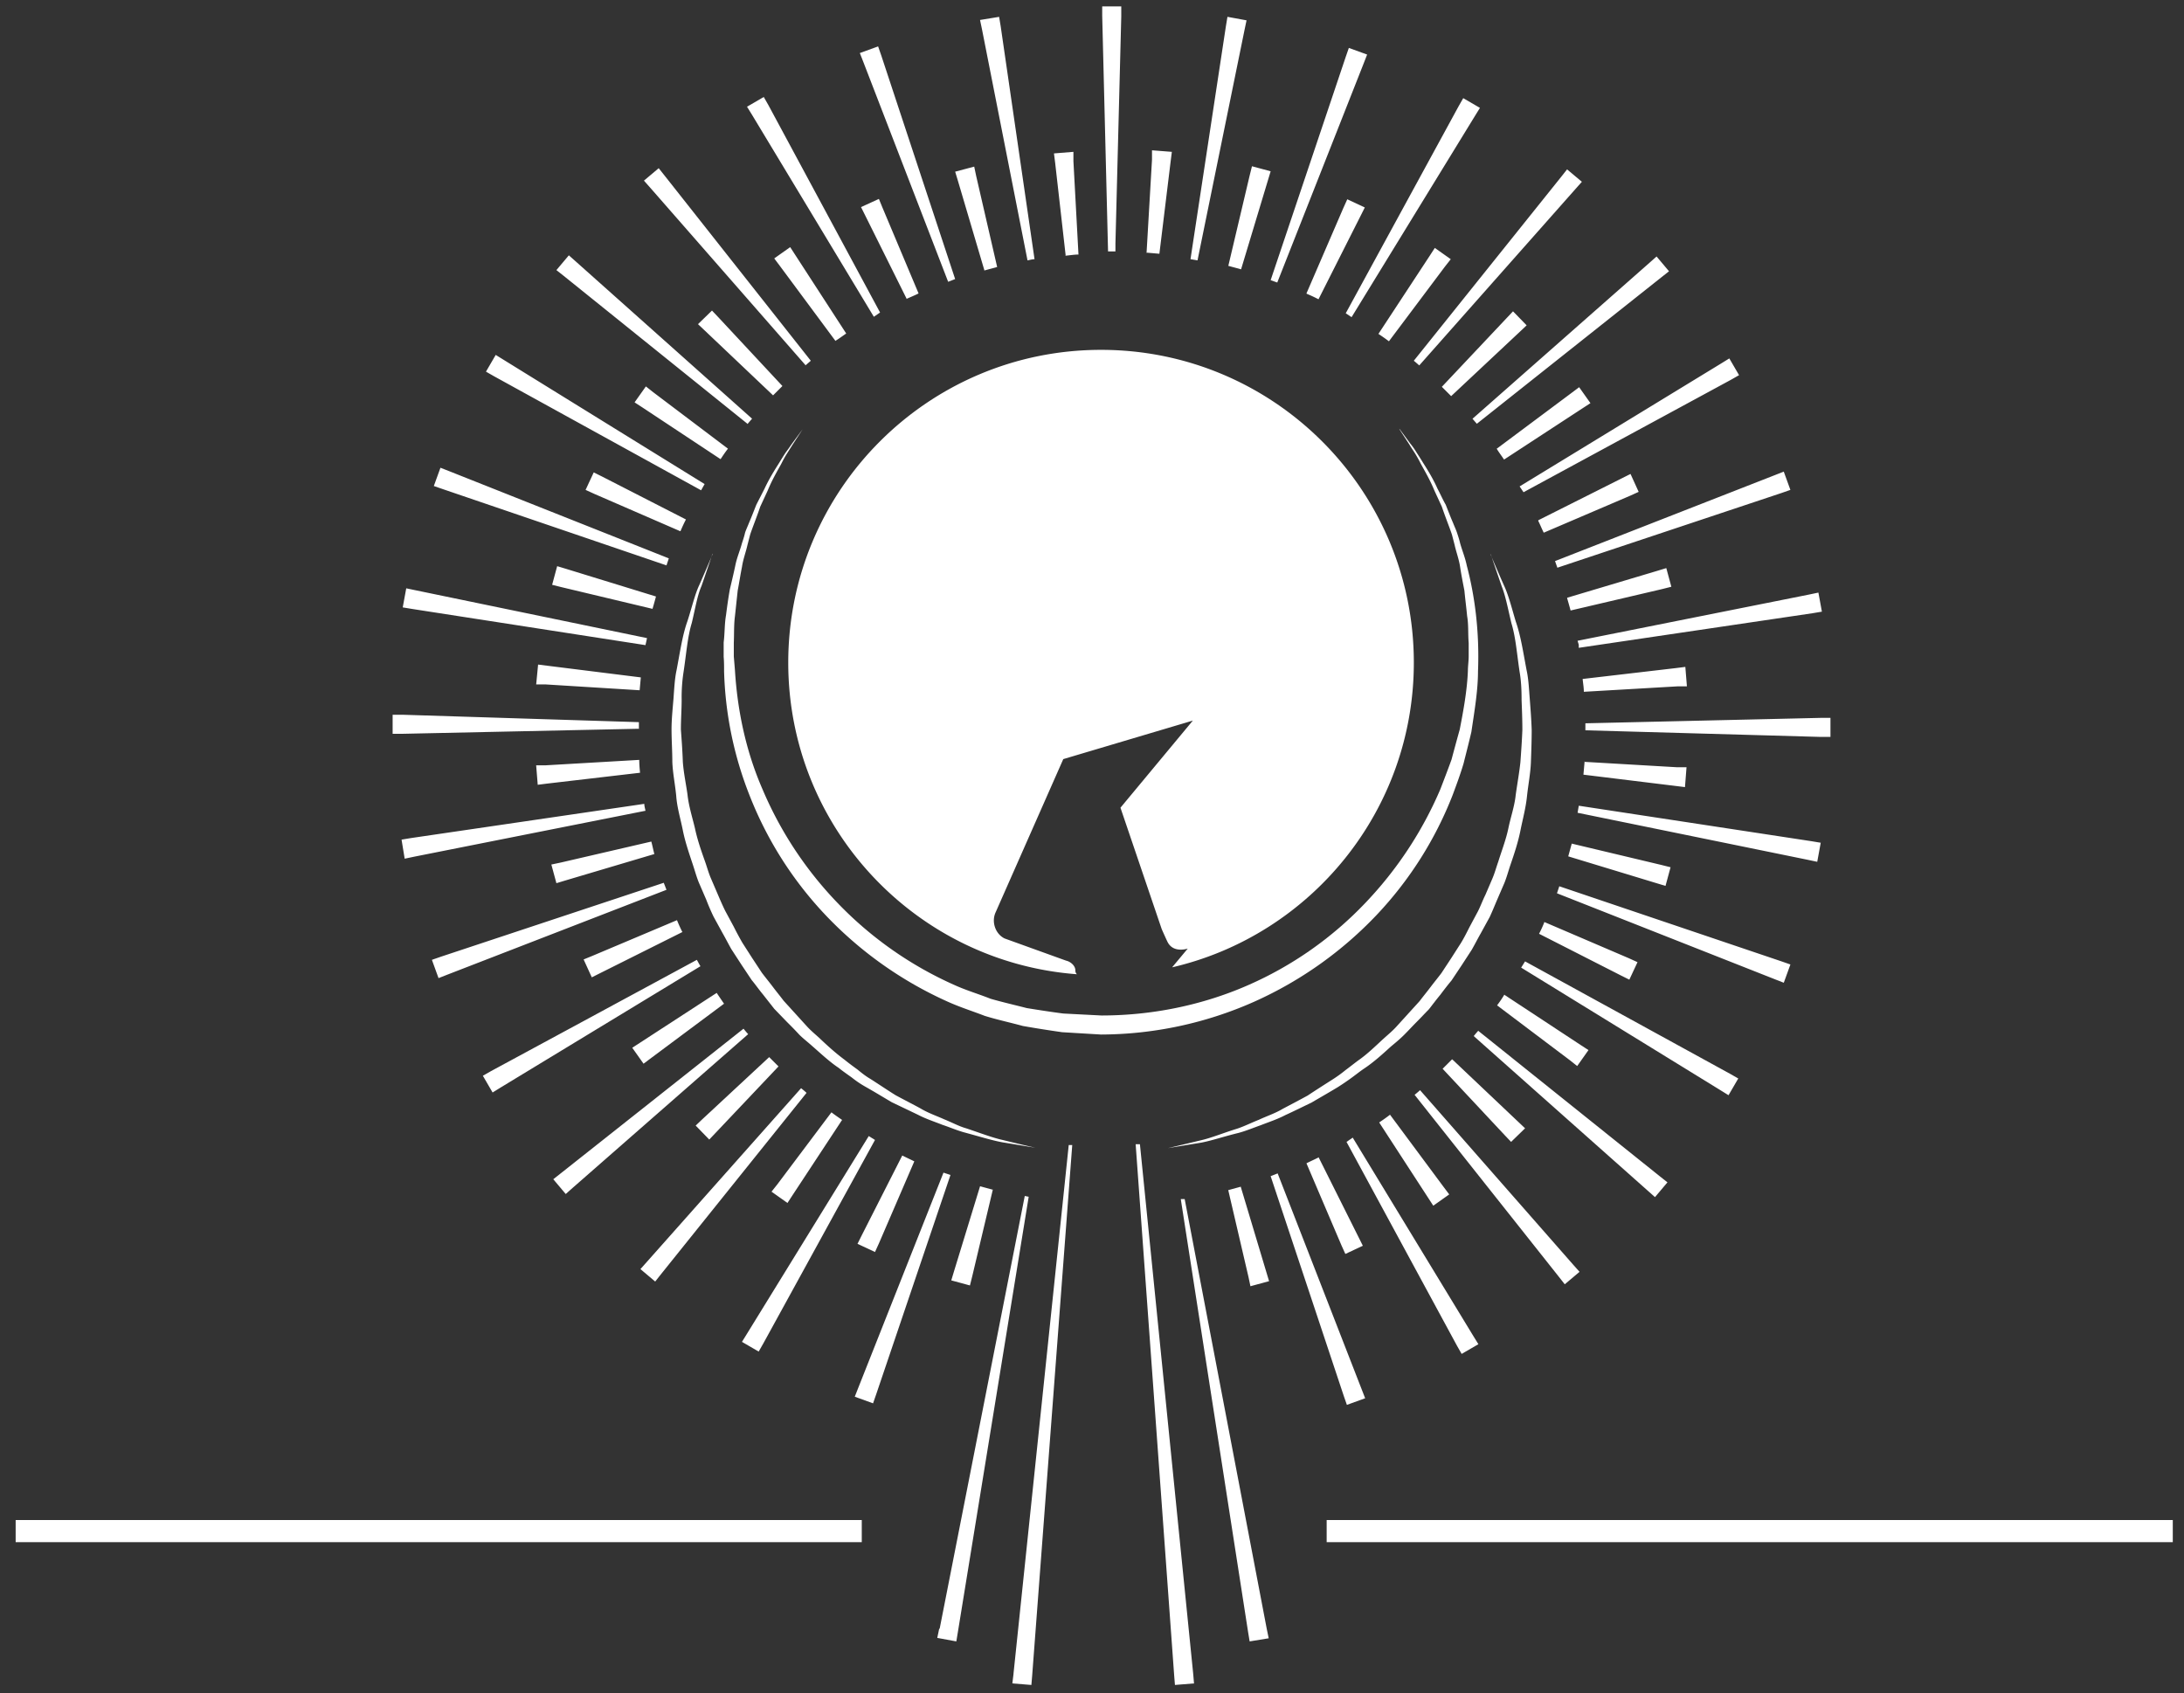 <svg width="89" height="69" fill="none" xmlns="http://www.w3.org/2000/svg"><rect width="100%" height="100%" fill="#333333" stroke="none"/><path d="M47.785 39.416c5.628-1.316 9.83-6.373 9.83-12.413 0-7.039-5.708-12.746-12.747-12.746s-12.746 5.707-12.746 12.746c0 6.706 5.184 12.207 11.763 12.699a.204.204 0 01-.063-.159c0-.174-.175-.349-.38-.396l-2.506-.904c-.38-.19-.539-.682-.364-1.062l2.758-6.246 5.28-1.57-2.95 3.551 1.681 4.947s.175.396.238.523c.238.475.824.27.824.27l-.634.76h.016zM38.29 66.382l3.47-17.644.16.032-2.886 17.74-.063.38-.777-.143.08-.38.015.015zm3.011 1.824l2.251-21.545h.143l-1.633 21.624-.032.38-.776-.063.047-.38v-.016zm6.548.079l-1.57-21.656h.174l2.172 21.593.032.38-.777.063-.031-.38zm3.012-1.776l-2.743-17.644h.159l3.345 17.517.079.381-.777.127-.063-.38zm-7.435-56.104l-.428-3.773-.048-.38.793-.064v.38l.206 3.805c-.175 0-.35.032-.54.048l.017-.016zm-1.554.206l-1.855-9.417-.08-.38.778-.127.063.38 1.38 9.496c-.096 0-.191.032-.286.048zm-1.76.396l-1.078-3.646-.11-.365.776-.206.08.38.855 3.71-.523.143v-.016zm-3.155 1.19l-1.696-3.41-.174-.348.729-.333.143.349 1.474 3.503c-.158.08-.317.143-.492.222l.016.016zm-2.9 1.711l-2.268-3.06-.238-.317.65-.46.206.318 2.077 3.202c-.142.095-.285.206-.444.301l.016.016zm-1.237.967l-6.326-7.229-.253-.285.602-.507.238.3 5.96 7.547s-.142.127-.221.19v-.016zm-1.316 1.237L28.73 13.48l-.286-.27.57-.554.27.285 2.6 2.79-.38.38zm-1.046 1.157l-7.483-6.024-.301-.238.507-.602.285.253 7.182 6.405s-.127.143-.19.222v-.016zm-1.094 1.443l-3.187-2.109-.317-.206.46-.65.301.238 3.044 2.299c-.111.142-.206.285-.301.428zm-1.65 2.933l-3.503-1.522-.348-.159.332-.713.35.174 3.408 1.744a5.97 5.97 0 00-.222.476h-.016zm-1.109 3.17l-3.725-.888-.38-.095.205-.76.365.11 3.662 1.126c-.047.174-.095.349-.143.507h.016zm-.539 3.314l-3.836-.238h-.38l.078-.809.381.048 3.805.475-.048.524zm-.047 1.569l-9.64.206H16v-.777h.397l9.639.302v.284l-.016-.015zm.079 1.791l-3.805.444-.38.048-.064-.793h.38l3.821-.222c0 .175.016.35.032.523h.016zm.19 1.554l-9.417 1.87-.38.08-.127-.777.38-.063 9.512-1.395c0 .095.032.19.048.285h-.016zm.38 1.76l-3.63 1.078-.364.11-.206-.76.38-.08 3.694-.856c.047.175.08.35.127.524v-.016zm1.158 3.17l-3.361 1.68-.349.175-.333-.729.35-.143 3.455-1.458c.063.158.143.333.222.491l.016-.016zm.73 1.395l-8.15 4.947-.332.206-.397-.682.333-.19 8.387-4.534c.047.08.095.174.142.253h.016zm.966 1.522l-2.98 2.22-.317.238-.46-.65.317-.206 3.123-2.03c.095.143.206.302.301.444l.016-.016zm.967 1.253l-7.15 6.262-.285.253-.507-.602.301-.238 7.451-5.897s.127.158.19.222zm1.221 1.331l-2.537 2.68-.27.285-.554-.57.285-.27 2.711-2.52.38.38-.015.015zm1.157 1.063l-5.929 7.387-.238.301-.602-.507.254-.285 6.293-7.087s.159.127.222.19zm1.443 1.11l-2.014 3.06-.206.316-.65-.46.238-.3 2.204-2.934c.143.111.285.206.444.317h-.016zm2.949 1.68l-1.443 3.345-.159.349-.713-.333.174-.349 1.65-3.25c.158.08.332.159.49.238zm3.202 1.141l-.84 3.536-.095.38-.761-.206.11-.365 1.063-3.471.523.142v-.016zm10.099-.11l1.046 3.487.11.365-.76.206-.08-.38-.824-3.536.523-.143h-.016zm3.17-1.205l1.633 3.265.174.349-.713.333-.158-.349-1.427-3.345c.158-.08.333-.158.491-.238v-.015zm2.901-1.744l2.188 2.948.238.317-.65.46-.206-.317-1.998-3.075c.143-.096.301-.206.444-.317l-.016-.016zm1.237-.983l6.246 7.118.254.285-.603.508-.237-.302-5.882-7.419s.158-.127.222-.19zm1.316-1.253l2.679 2.537.285.27-.57.554-.27-.285-2.52-2.695.38-.38h.016zM60.23 42l7.42 5.945.3.238-.507.602-.285-.253-7.102-6.31s.126-.158.19-.222h-.016zm1.078-1.458l3.107 2.045.317.206-.46.65-.3-.238-2.965-2.235c.11-.143.206-.286.301-.444v.016zm1.633-2.965l3.44 1.474.349.159-.333.713-.349-.174-3.33-1.696a4.61 4.61 0 00.223-.492v.016zm1.094-3.202l3.662.872.38.095-.206.76-.364-.11-3.6-1.094.144-.523h-.016zm.317-1.538l9.464 1.443.38.063-.142.777-.38-.08-9.386-1.918.048-.285h.016zm.206-1.791l3.789.221h.38l-.063.809-.38-.047-3.758-.46.048-.54-.016.017zm.047-1.57l9.608-.222h.38v.777h-.38l-9.607-.27v-.285zm-.11-1.807l3.804-.444.38-.048.064.793h-.38l-3.82.222c0-.174-.033-.349-.049-.523zm-.222-1.554l9.448-1.886.38-.08.143.777-.38.064-9.528 1.41v-.126l-.048-.159h-.015zm-.397-1.76l3.662-1.093.365-.111.206.76-.38.096-3.726.872a21.983 21.983 0 00-.143-.508l.016-.015zm-1.189-3.154l3.409-1.712.349-.175.332.73-.348.158-3.52 1.506c-.08-.159-.142-.317-.222-.476v-.031zM60.975 18.3l3.06-2.283.317-.238.46.65-.317.206-3.203 2.093c-.095-.143-.206-.286-.301-.444l-.016.016zm-.967-1.237l7.213-6.357.286-.254.507.603-.301.237-7.53 5.977s-.127-.143-.19-.222l.015.016zm-1.236-1.316l2.615-2.774.27-.286.555.571-.286.27-2.79 2.615-.38-.38.016-.016zm-1.158-1.046l6.009-7.499.237-.3.603.506-.254.286-6.373 7.197s-.142-.127-.222-.19zm-1.442-1.094l2.092-3.186.206-.318.65.46-.237.301-2.283 3.044a7.805 7.805 0 00-.428-.301zm-2.933-1.649l1.506-3.487.158-.35.714.334-.175.348-1.712 3.393a5.952 5.952 0 00-.475-.222l-.016-.016zm-3.187-1.11l.872-3.693.095-.38.761.205-.11.365-1.095 3.63-.523-.142v.015zm-3.329-.539l.222-3.804v-.38l.809.063-.048.38-.46 3.773-.539-.047.016.015zM45.693.655l-.238 9.274v.317h-.301L44.916.64V.26h.777v.46-.064zm9.385 12.27l5.025-8.196.206-.333L59.628 4l-.19.333-4.598 8.434m7.245 7.292l8.45-4.581.333-.19-.397-.682-.333.206-8.212 5.01m1.538 3.313l9.132-3.044.364-.127-.27-.745-.364.143-8.957 3.503m-1.38 16.567l8.118 4.994.332.206.397-.682-.333-.19-8.355-4.582m-7.276 7.356l4.502 8.307.19.333.682-.396-.206-.333-4.915-8.085m-3.345 1.57l2.98 8.956.127.365.745-.27-.142-.364-3.424-8.799m-13.618-.031l-3.472 8.767-.143.364.745.27.127-.365 3.028-8.941m-3.33-1.586l-4.961 8.054-.206.333.681.396.19-.333 4.55-8.291m-8.608-10.48l-9.084 3.013-.364.127.27.745.364-.143 8.925-3.456m-.793-10.257l-9.432-1.95-.38-.079-.143.777.38.063 9.512 1.475m.951-3.536l-8.941-3.55-.365-.143-.27.745.366.126 9.115 3.108m1.554-3.314l-8.18-5.057-.333-.206-.397.682.333.19 8.434 4.645m7.293-7.245l-4.55-8.45-.19-.333-.682.397.206.333 4.962 8.227m3.313-1.537l-3.012-9.116-.127-.365-.745.27.143.365 3.456 8.957M48.8 10.61l1.918-9.401.08-.38-.778-.143-.063.38-1.443 9.496m3.536.951l3.52-8.925.142-.365-.745-.27-.127.365-3.06 9.1m11.668 24.985l8.878 3.503.365.143.27-.745-.365-.127-9.053-3.06" fill="#fff"/><path d="M29.03 22.58s-.158.476-.443 1.3c-.174.396-.254.92-.396 1.506-.175.57-.222 1.253-.333 1.982a6.68 6.68 0 00-.08 1.141c0 .396-.031.809-.031 1.22.031.429.063.857.079 1.317.032.444.127.887.19 1.331.048.46.19.904.301 1.364.096.46.254.92.413 1.363.079.222.142.46.237.682l.286.666c.095.222.19.444.3.666l.35.65c.11.221.222.428.349.65l.396.618.396.602c.143.19.301.38.444.57.143.191.301.381.444.572a2252.058 2252.058 0 01.951 1.046c.159.174.333.317.507.475.333.318.666.619 1.03.888.175.143.35.27.524.397.174.142.333.27.523.38.349.222.698.46 1.03.666.35.19.698.365 1.015.539.317.19.65.301.967.444.317.127.603.285.888.364.57.19 1.062.381 1.49.476.84.206 1.332.317 1.332.317l-1.347-.222c-.429-.08-.936-.238-1.522-.396-.302-.08-.587-.206-.92-.317-.317-.127-.666-.238-.999-.412l-1.062-.508c-.349-.206-.713-.428-1.078-.634a4.028 4.028 0 01-.539-.364c-.174-.127-.364-.254-.539-.397-.38-.253-.713-.57-1.078-.888-.174-.158-.364-.3-.539-.475-.159-.175-.333-.349-.507-.523l-.507-.524-.46-.586c-.159-.19-.301-.396-.46-.587l-.412-.618-.412-.634c-.127-.222-.238-.444-.365-.666l-.365-.666a9.309 9.309 0 01-.3-.697l-.302-.698c-.095-.238-.159-.475-.238-.713-.158-.476-.317-.935-.412-1.411-.095-.476-.238-.935-.27-1.411-.047-.476-.142-.935-.158-1.38 0-.443-.032-.887-.032-1.315 0-.444.048-.856.08-1.268.031-.413.047-.793.126-1.158.143-.745.238-1.426.444-1.997.19-.587.301-1.094.492-1.49.348-.793.539-1.253.539-1.253m31.69.016s.19.46.54 1.252c.19.397.316.904.49 1.49.207.587.302 1.253.445 1.998.079.365.095.76.127 1.157.031.412.063.809.079 1.268 0 .428-.016.872-.032 1.316-.016.444-.11.92-.159 1.38-.047.475-.174.935-.269 1.41-.095.476-.254.952-.412 1.411-.08.238-.143.476-.238.714l-.301.697c-.095.222-.19.46-.301.698l-.365.666c-.127.222-.238.444-.365.666l-.412.634-.412.618c-.159.19-.317.396-.46.587-.158.19-.301.38-.46.586-.174.175-.332.349-.507.523-.174.175-.333.35-.507.523-.175.175-.349.318-.54.476-.348.317-.697.634-1.077.888-.19.127-.365.27-.54.396a10.21 10.21 0 01-.538.365c-.365.222-.73.428-1.078.634-.365.174-.714.349-1.062.507-.333.175-.682.286-1 .412-.316.111-.617.238-.919.318-.586.142-1.093.316-1.521.396l-1.348.222s.476-.111 1.332-.317c.428-.095.92-.301 1.49-.476.285-.095.57-.238.888-.364.3-.143.65-.254.967-.444.333-.175.666-.35 1.014-.54.333-.221.682-.443 1.03-.665a5.44 5.44 0 00.524-.38c.174-.128.349-.27.523-.397.365-.254.682-.57 1.03-.888.175-.158.35-.301.508-.475a1179.44 1179.44 0 00.951-1.047c.143-.19.301-.38.444-.57.143-.19.301-.381.444-.571l.396-.603.396-.618c.127-.206.238-.428.35-.65l.348-.65c.111-.222.19-.444.301-.666l.286-.666c.095-.221.158-.46.237-.681.143-.46.317-.904.413-1.364.095-.46.253-.903.3-1.363.064-.46.143-.888.191-1.332.032-.444.063-.887.08-1.316 0-.412-.017-.824-.032-1.22 0-.396-.016-.777-.08-1.142-.11-.729-.158-1.41-.333-1.981-.142-.587-.237-1.11-.396-1.506-.285-.825-.444-1.3-.444-1.3" fill="#fff"/><path d="M57.028 17.475l.444.603c.079.095.158.206.237.333.08.127.175.27.27.428.19.3.412.65.602 1.078.111.206.206.428.333.65.095.238.19.491.301.745.048.127.111.253.159.396.047.143.095.286.127.428.079.286.206.587.27.904.332 1.252.522 2.71.459 4.312 0 .777-.143 1.617-.27 2.473-.095.412-.206.84-.317 1.284-.126.428-.285.856-.444 1.284a15.091 15.091 0 01-3.075 4.867 15.734 15.734 0 01-5.026 3.567 15.478 15.478 0 01-6.23 1.332l-1.585-.095a48.153 48.153 0 01-1.601-.254c-.524-.143-1.047-.254-1.554-.412-.491-.19-.999-.349-1.49-.57a15.734 15.734 0 01-5.026-3.568 15.091 15.091 0 01-3.075-4.867 14.829 14.829 0 01-1.03-5.041c0-.206 0-.396-.017-.587v-.586c.048-.38.032-.745.096-1.11.047-.365.095-.713.158-1.062.08-.333.159-.666.222-.967.063-.317.19-.603.27-.904.047-.142.095-.285.126-.428.048-.142.111-.27.159-.396.11-.254.206-.508.301-.745l.333-.65c.19-.412.412-.761.602-1.062.096-.159.175-.286.27-.428a8.39 8.39 0 00.238-.333l.444-.603s-.143.222-.413.634l-.221.35c-.08.126-.159.269-.238.427-.175.317-.38.666-.555 1.094l-.301.65c-.08.238-.175.491-.27.745-.047.127-.095.254-.142.396l-.111.428c-.064.286-.175.571-.222.888-.064.317-.111.634-.175.967l-.11 1.03c-.048.35-.032.73-.048 1.095v.555l.047.57c.095 1.538.412 3.218 1.126 4.851a15.24 15.24 0 003.044 4.614 15.108 15.108 0 004.819 3.376c.46.206.951.35 1.427.54.491.142.983.253 1.474.38.492.08.999.158 1.49.222l1.554.08c2.045 0 4.09-.413 5.945-1.222a14.764 14.764 0 004.82-3.376 15.54 15.54 0 003.043-4.614c.159-.412.317-.824.46-1.22.11-.413.222-.825.333-1.221.158-.809.301-1.601.333-2.394 0-.19.032-.396.032-.586v-.555c-.032-.365 0-.73-.064-1.094-.032-.349-.08-.698-.11-1.03-.064-.334-.128-.65-.175-.968-.048-.317-.159-.602-.222-.888l-.111-.428c-.048-.142-.095-.27-.143-.396-.095-.254-.19-.507-.27-.745l-.3-.65c-.175-.428-.381-.777-.555-1.094a5.155 5.155 0 00-.238-.428c-.08-.127-.159-.238-.222-.349-.27-.412-.412-.634-.412-.634M34.675 61.944h.443v.903H.638v-.903h34.037zm19.832.903h-.444v-.903h34.48v.903H54.508z" fill="#fff"/></svg>